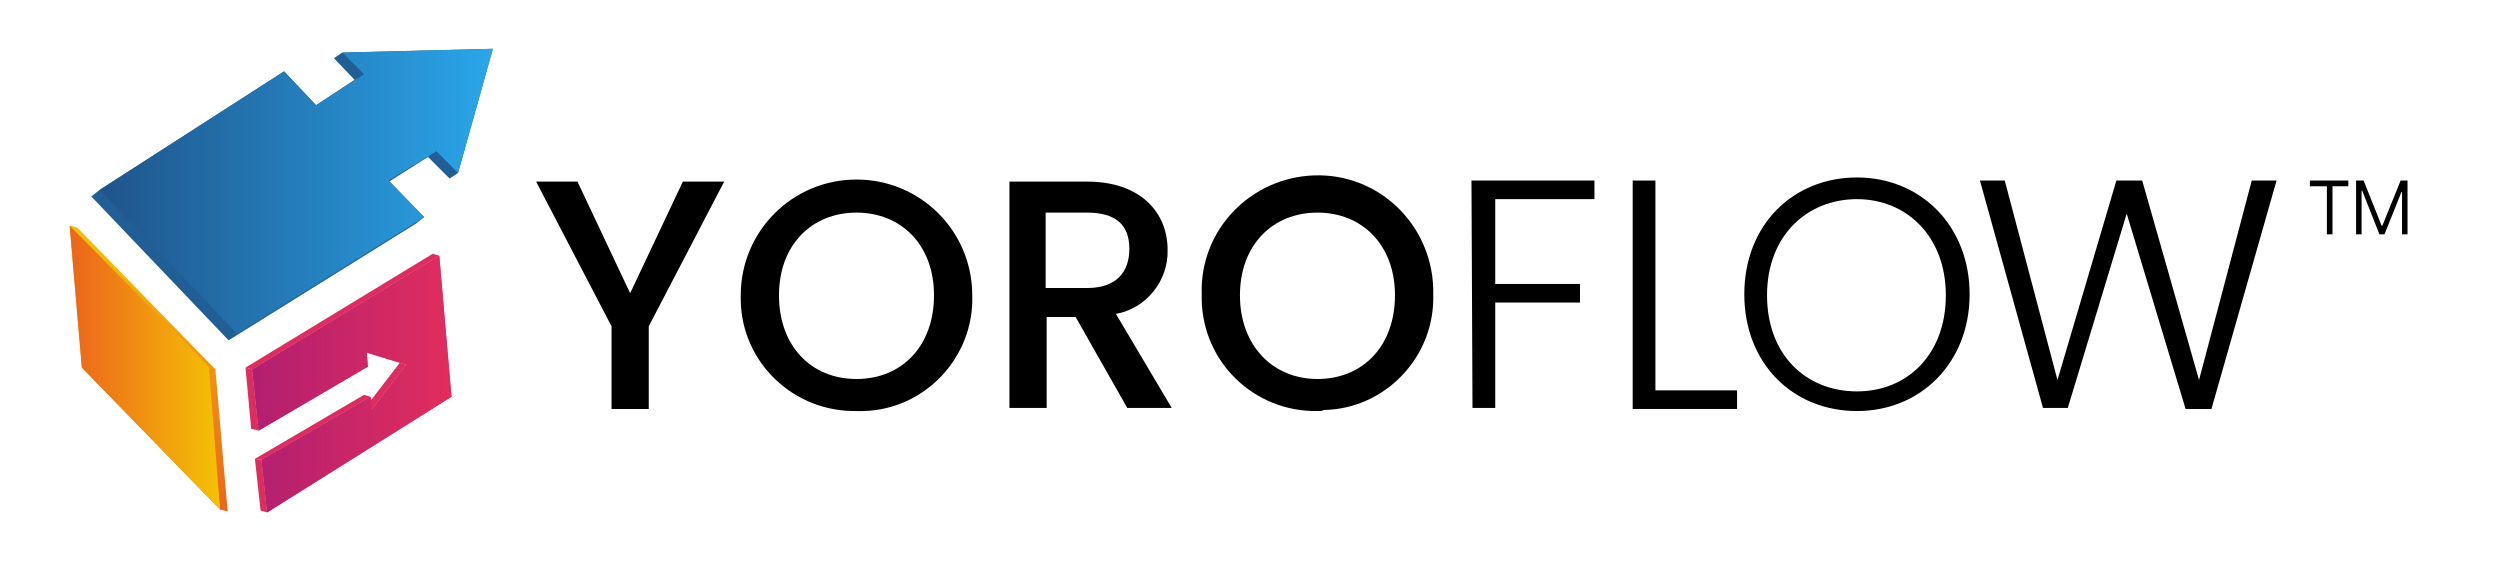 <?xml version="1.0" encoding="UTF-8"?>
<svg id="Layer_1" data-name="Layer 1" xmlns="http://www.w3.org/2000/svg" xmlns:xlink="http://www.w3.org/1999/xlink" viewBox="0 0 1920 431">
  <defs>
    <style>
      .cls-1 {
        fill: url(#linear-gradient-2);
      }

      .cls-2 {
        fill: #dc2c60;
      }

      .cls-3 {
        fill: url(#linear-gradient-4);
      }

      .cls-4 {
        fill: url(#linear-gradient-3);
      }

      .cls-5 {
        fill: #205e95;
      }

      .cls-6 {
        fill: url(#linear-gradient);
      }
    </style>
    <linearGradient id="linear-gradient" x1="114.16" y1="1260.61" x2="114.16" y2="1040.68" gradientTransform="translate(0 -867.5)" gradientUnits="userSpaceOnUse">
      <stop offset="0" stop-color="#ec641c"/>
      <stop offset="1" stop-color="#f4c205"/>
    </linearGradient>
    <linearGradient id="linear-gradient-2" x1="53.66" y1="1149.81" x2="169.08" y2="1149.81" xlink:href="#linear-gradient"/>
    <linearGradient id="linear-gradient-3" x1="193.61" y1="1162.45" x2="346.38" y2="1162.45" gradientTransform="translate(0 -867.5)" gradientUnits="userSpaceOnUse">
      <stop offset="0" stop-color="#b21f70"/>
      <stop offset="1" stop-color="#e12d5e"/>
    </linearGradient>
    <linearGradient id="linear-gradient-4" x1="76.6" y1="1014.39" x2="378.51" y2="1014.39" gradientTransform="translate(0 -867.5)" gradientUnits="userSpaceOnUse">
      <stop offset="0" stop-color="#1f548a"/>
      <stop offset="1" stop-color="#2aa6ea"/>
    </linearGradient>
  </defs>
  <path d="M411.73,139.46h31.75l40.48,85.73,40.48-85.73h31.75l-57.94,111.13v63.5h-28.58v-63.5l-57.94-111.13Z"/>
  <path d="M657.79,315.68c-48.42.79-88.11-37.31-88.9-84.93v-3.97c0-49.21,39.69-88.9,88.9-88.9s88.9,39.69,88.9,88.9h0c1.59,47.63-36.51,88.11-84.14,88.9h-4.76ZM657.79,291.07c34.93,0,59.53-25.4,59.53-64.29s-25.4-63.5-59.53-63.5-59.53,24.61-59.53,63.5,24.61,64.29,59.53,64.29Z"/>
  <path d="M834.8,139.46c41.28,0,61.91,23.81,61.91,52.39.79,23.81-16.67,45.24-39.69,49.21l42.86,72.23h-34.13l-39.69-69.85h-22.23v69.85h-28.58v-173.83h59.53ZM834.8,163.27h-31.75v57.94h31.75c22.23,0,32.54-11.91,32.54-30.16s-10.32-27.78-32.54-27.78Z"/>
  <path d="M1011.81,315.68c-48.42.79-88.11-37.31-88.9-85.73v-3.97c-1.59-49.21,37.31-89.69,86.52-91.28,49.21-1.59,89.69,37.31,91.28,86.52v4.76c1.59,47.63-36.51,88.11-84.14,88.9-.79.79-2.38.79-4.76.79ZM1011.81,291.07c34.93,0,59.53-25.4,59.53-64.29s-25.4-63.5-59.53-63.5-59.53,24.61-59.53,63.5,25.4,64.29,59.53,64.29Z"/>
  <path d="M1130.08,138.67h94.46v14.29h-76.2v65.09h65.09v14.29h-65.09v80.96h-17.46l-.79-174.63Z"/>
  <path d="M1271.36,138.67v161.13h62.71v14.29h-80.17v-175.42h17.46Z"/>
  <path d="M1426.15,315.68c-49.21,0-86.52-36.51-86.52-89.69s37.31-89.69,86.52-89.69,86.52,37.31,86.52,89.69-37.31,89.69-86.52,89.69ZM1426.15,300.59c38.89,0,68.26-28.58,68.26-73.82s-30.16-73.82-68.26-73.82-69.06,27.78-69.06,73.82,30.16,73.82,69.06,73.82h0Z"/>
  <path d="M1520.6,138.67h19.05l40.48,153.19,45.24-153.19h19.84l43.66,153.19,40.48-153.19h19.05l-50.01,175.42h-19.84l-45.24-150.02-45.24,149.23h-19.05l-48.42-174.63Z"/>
  <g>
    <polygon class="cls-6" points="165.44 283.75 59.27 174.69 53.49 173.25 62.88 282.31 169.05 391.37 174.83 392.81 165.44 283.75"/>
    <polygon class="cls-2" points="285.33 314.81 280.28 313.37 307 278.7 312.06 280.14 285.33 314.81"/>
    <polygon class="cls-2" points="312.06 280.14 307 278.7 276.67 269.31 281.72 270.75 312.06 280.14"/>
    <polygon class="cls-2" points="200.83 353.09 195.77 352.37 279.56 303.25 284.61 304.7 200.83 353.09"/>
    <polygon class="cls-2" points="205.16 393.54 200.11 392.09 195.77 352.37 200.83 353.09 205.16 393.54"/>
    <polygon class="cls-2" points="193.61 283.75 188.55 282.31 332.28 194.92 337.34 196.36 193.61 283.75"/>
    <polygon class="cls-2" points="198.66 330.7 192.89 329.26 188.55 282.31 193.61 283.75 198.66 330.7"/>
    <polygon class="cls-2" points="193.61 283.75 337.34 196.36 346.73 304.7 205.16 393.54 200.83 353.09 284.61 304.7 285.33 314.81 312.06 280.14 281.72 270.75 282.45 281.59 198.66 330.7 193.61 283.75"/>
    <polygon class="cls-5" points="262.94 40.35 256.44 44.69 272.33 61.3 242.72 80.8 218.16 54.8 76.6 145.8 70.1 150.86 175.55 261.36 319.28 171.8 325.78 166.75 299.06 139.3 328.67 120.52 345.28 137.13 351.78 132.8 378.51 37.46 262.94 40.35"/>
    <polygon class="cls-1" points="53.49 173.25 160.38 281.59 169.05 391.37 62.88 282.31 53.49 173.25"/>
    <polygon class="cls-4" points="193.61 283.75 337.34 196.36 346.73 304.7 205.16 393.54 200.83 353.09 284.61 304.7 285.33 314.81 312.06 280.14 281.72 270.75 282.45 281.59 198.66 330.7 193.61 283.75"/>
    <polygon class="cls-3" points="279.56 56.96 262.94 40.35 378.51 37.46 351.78 132.8 335.17 116.19 298.34 138.58 325.78 166.75 182.05 256.31 76.6 145.8 218.16 54.8 242.72 80.8 279.56 56.96"/>
  </g>
  <path d="M1844.76,147.59l-.47-.08-12.99,32.45h-3.91l-13.22-33.53-.47.08v33.45h-4.22v-41.29h5.77l13.9,34.76h.47l14.06-34.76h5.3v41.29h-4.22v-32.37ZM1803.5,143.05h-12.15v36.91h-4.3v-36.91h-13.06v-4.38h29.51v4.38Z"/>
</svg>